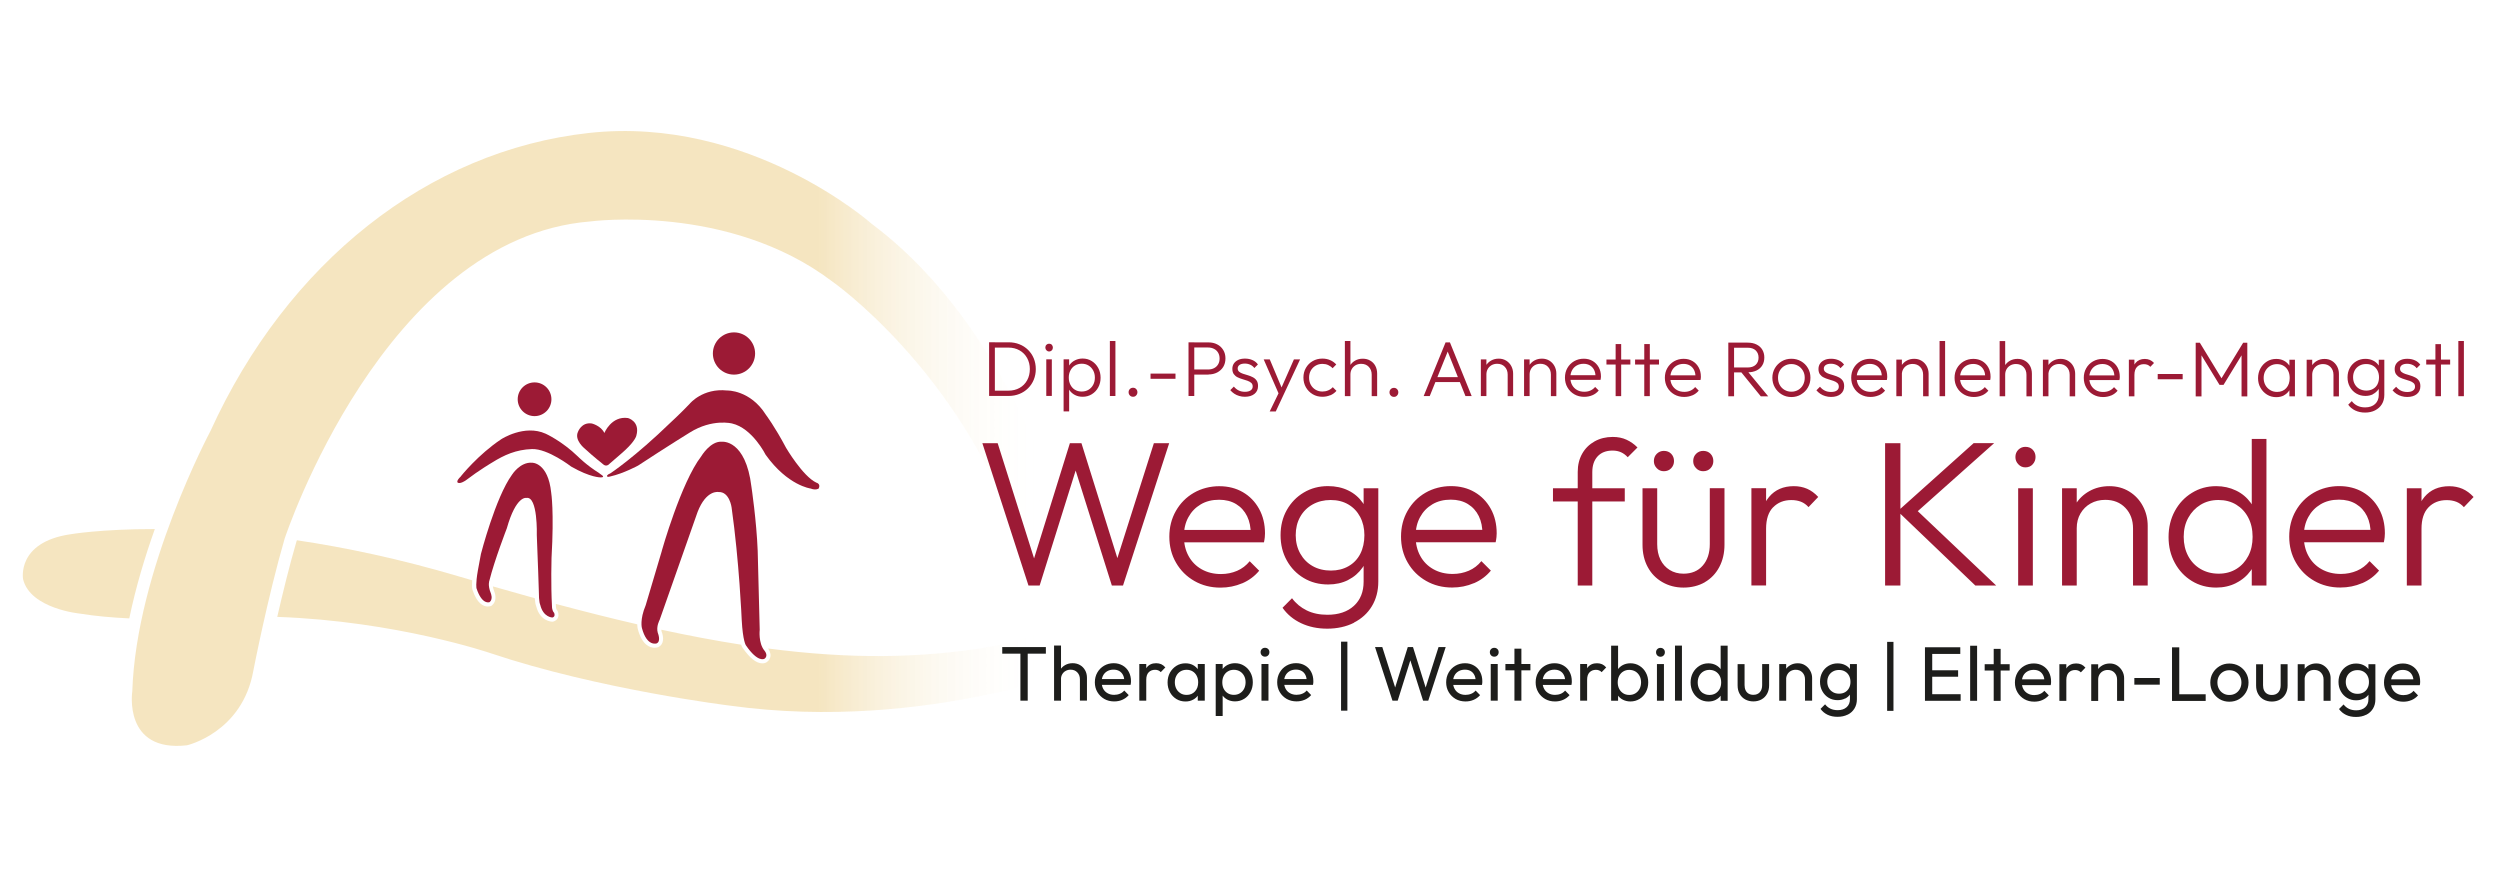 <?xml version="1.0" encoding="UTF-8"?><svg xmlns="http://www.w3.org/2000/svg" xmlns:xlink="http://www.w3.org/1999/xlink" viewBox="0 0 481.89 170.08"><defs><style>.f{fill:url(#d);}.g{fill:url(#c);}.h{fill:none;}.i{fill:#f5e5c0;}.j{fill:#1d1d1b;}.k{fill:#9c1a35;}.l{clip-path:url(#e);}</style><linearGradient id="c" x1="157.87" y1="120.69" x2="201.54" y2="120.69" gradientTransform="matrix(1, 0, 0, 1, 0, 0)" gradientUnits="userSpaceOnUse"><stop offset="0" stop-color="#f5e5c0"/><stop offset="1" stop-color="#fff" stop-opacity="0"/></linearGradient><linearGradient id="d" x1="157.87" y1="84.53" x2="201.54" y2="84.53" gradientTransform="matrix(1, 0, 0, 1, 0, 0)" gradientUnits="userSpaceOnUse"><stop offset="0" stop-color="#f5e5c0"/><stop offset="1" stop-color="#fff" stop-opacity="0"/></linearGradient><clipPath id="e"><rect class="h" x="189.34" y="65.73" width="287.46" height="72.49"/></clipPath></defs><g id="a"/><g id="b"><g><path class="g" d="M220.51,120.03c0-6.48-5.92-3.94-5.92-3.94-12.68,6.48-23.49,8.54-23.49,8.54-13.71,2.34-27.47,2.41-43.06,.37,.18,.24,.55,.82,.47,1.5-.04,.31-.19,.76-.69,1.12-.1,.07-.39,.25-.87,.25-1.16,0-2.45-1.02-3.82-3.02-.06-.09-.16-.26-.27-.58-4.92-.77-10.03-1.73-15.39-2.89,0,.11,.02,.23,.05,.34,.46,1.13,.46,2.48-.59,3l-.03,.02h-.04c-.07,.04-.32,.12-.68,.12-.86,0-2.41-.47-3.24-3.6-.02-.07-.1-.39-.11-.92-5-1.15-10.22-2.47-15.69-3.93,0,.17,.02,.33,.02,.5v.07c0,.06,.03,.44,.2,.62l.08,.09,.05,.11c.05,.11,.31,.7,.05,1.28-.15,.35-.46,.6-.86,.72l-.11,.03h-.11c-.1,0-2.37-.03-3.11-2.99-.13-.31-.22-.83-.27-1.53-2.63-.73-5.33-1.49-8.08-2.28,.04,.27,.12,.6,.28,1.01,.27,.63,.47,1.89-.44,2.64l-.08,.07-.09,.04c-.08,.04-.31,.12-.64,.12-.87,0-2.08-.56-2.97-3.25v-.05c-.04-.11-.13-.6-.04-1.75-.82-.24-1.63-.48-2.46-.72-11.52-3.42-22.04-5.62-31.33-7-.04,.12-.07,.21-.09,.25-1.39,4.78-2.67,10.04-3.7,14.52,23.06,.81,41.13,7,41.13,7,20.85,7.01,46.16,10.11,46.16,10.11,38.29,5.29,70.81-8.3,70.81-8.3,10.13-3.36,8.93-7.69,8.93-7.69Z"/><path class="f" d="M54.92,103.68s19.08-57.76,58.81-60.99c0,0,26.69-3.6,46.7,11.57,0,0,24.16,16.83,35.64,49.04,0,0,.78,5.6,6.69,4.68,0,0,3.07-1.03,2.94-5.17,0,0-9.96-38.93-37.58-59.59,0,0-23.57-21-54.61-17.59-31.03,3.41-58.17,24.99-72.95,57.47,0,0-14.3,26.77-15.06,50.15,0,0-1.82,11.81,10.54,10.41,0,0,10.67-2.43,12.79-14.36,0,0,2.73-14.09,6.08-25.63Z"/><path class="i" d="M29.84,101.98c-10.45-.01-16.32,1.01-16.32,1.01-10.39,1.56-9.07,8.66-9.07,8.66,1.39,5.71,10.97,6.63,10.97,6.63,2.98,.49,6.31,.77,9.5,.92,1.26-6.08,3.05-11.97,4.92-17.21Z"/><circle class="k" cx="103.04" cy="76.96" r="3.25"/><circle class="k" cx="141.48" cy="68.14" r="4.07"/><path class="k" d="M116.49,83.47s1.35-3.35,4.56-2.89c0,0,2.38,.63,1.61,3.39,0,0-.16,.93-2.12,2.76,0,0-1.51,1.37-3.07,2.68,0,0-.59,.74-1.31,0,0,0-1.81-1.42-3.46-2.95,0,0-2.03-1.61-1.3-3.2,0,0,.67-1.94,2.68-1.63,0,0,1.76,.42,2.42,1.84Z"/><path class="k" d="M117.65,91.24s4.64-3.03,11.7-9.88c0,0,2.06-1.9,3.61-3.55,0,0,2.47-3.04,7.2-2.54,0,0,4.44-.14,7.47,4.68,0,0,1.72,2.27,3.89,6.37,0,0,3.22,5.48,5.83,6.71,0,0,.92,.21,.45,1.14,0,0-.55,.39-1.53,0,0,0-4.41-.54-8.68-6.5,0,0-2.56-5.14-6.48-6.04,0,0-3.78-.99-8.16,1.75,0,0-4.18,2.57-9.95,6.36,0,0-2.81,1.53-5.36,2.1,0,0-.63,.21-.63-.08,0,0-.09-.21,.63-.52Z"/><path class="k" d="M88.83,91.81s3.34-4.2,7.79-7.15c0,0,4.46-2.92,8.56-1.06,0,0,3.11,1.39,6.23,4.41,0,0,1.62,1.65,4.05,3.16,0,0,.23,.2,.61,.45,0,0,.56,.41-.29,.4,0,0-1.93,.07-5.69-2.09,0,0-4.48-3.48-7.56-3.37s-5.35,1.15-7.66,2.59c0,0-2.45,1.43-5.11,3.46,0,0-.99,.69-1.48,.45,0,0-.54-.21,.58-1.26Z"/><path class="k" d="M92.7,106.79s2.8-10.89,5.99-15.28c0,0,1.55-2.49,3.87-2.32,0,0,3.1-.08,3.69,5.81,0,0,.58,3.53,.06,12.55,0,0-.15,5.01,.09,9.39,0,0-.02,.73,.41,1.19,0,0,.34,.71-.32,.9,0,0-1.78,0-2.36-2.46,0,0-.27-.38-.27-2.7,0,0-.19-6.1-.39-10.72,0,0,.23-7.57-2.01-7.17,0,0-1.97-.52-3.77,5.86,0,0-2.39,6.18-3.36,10.08,0,0-.36,.85,.27,2.41,0,0,.49,1.14-.22,1.73,0,0-1.44,.66-2.53-2.65,0,0-.21-.78,.26-3.45l.59-3.18Z"/><path class="k" d="M127.57,106.16s3.71-13.16,7.59-18.19c0,0,1.79-3.04,4.03-2.82,0,0,4.56-.5,5.66,8.72,0,0,.97,6.47,1.2,12.29l.39,15.22s-.3,2.58,.92,4.04c0,0,.83,.96,0,1.55,0,0-1.22,.87-3.58-2.58,0,0-.59-.77-.81-4.9,0,0-.47-11.22-1.95-21.68,0,0-.4-3.07-2.52-2.97,0,0-2.36-.5-4.04,3.86l-7.31,20.79s-.71,1.26-.36,2.48c0,0,.68,1.61-.19,2.04,0,0-1.9,.73-2.87-2.97,0,0-.44-1.58,.73-4.37l3.12-10.51Z"/></g><g class="l"><path class="k" d="M468.1,97.8c.9-.93,2.07-1.4,3.51-1.4,.69,0,1.31,.11,1.86,.32,.54,.21,1.03,.56,1.46,1.04l1.87-1.96c-.66-.72-1.38-1.24-2.15-1.58-.77-.33-1.62-.5-2.55-.5-2.02,0-3.61,.69-4.77,2.07-1.16,1.38-1.73,3.27-1.73,5.66l1.16,.48c0-1.84,.45-3.22,1.36-4.15m-1.36-3.67h-2.83v18.75h2.83v-18.75Zm-11.45,18.31c1.3-.56,2.39-1.37,3.27-2.43l-1.83-1.83c-.66,.82-1.48,1.44-2.43,1.85-.96,.41-1.99,.62-3.11,.62-1.41,0-2.65-.31-3.73-.92-1.08-.61-1.92-1.46-2.51-2.55-.6-1.09-.9-2.35-.9-3.79s.29-2.64,.86-3.69c.57-1.05,1.36-1.87,2.37-2.47,1.01-.6,2.19-.9,3.55-.9,1.28,0,2.37,.28,3.29,.84,.92,.56,1.62,1.34,2.11,2.33,.49,1,.72,2.17,.7,3.53l1-.88h-14.68v2.39h16.23c.08-.37,.13-.7,.16-.98,.03-.28,.04-.52,.04-.74,0-1.78-.38-3.36-1.14-4.73-.76-1.37-1.8-2.44-3.11-3.21-1.32-.77-2.84-1.16-4.57-1.16s-3.44,.43-4.91,1.28c-1.46,.85-2.61,2.01-3.45,3.49-.84,1.48-1.26,3.13-1.26,4.97s.43,3.54,1.3,5.02c.86,1.49,2.04,2.66,3.53,3.51,1.49,.85,3.16,1.28,5.02,1.28,1.49,0,2.89-.28,4.19-.84m-18.43-27.8h-2.83v14.08l.6,4.51-.6,4.63v5.03h2.83v-28.24Zm-12.7,25.07c-1.02-.6-1.82-1.44-2.39-2.51-.57-1.08-.86-2.31-.86-3.69s.29-2.61,.88-3.67c.58-1.06,1.38-1.9,2.37-2.51,1-.61,2.15-.92,3.45-.92s2.45,.3,3.43,.9c.98,.6,1.76,1.43,2.31,2.49,.56,1.06,.84,2.3,.84,3.71s-.27,2.61-.82,3.67c-.55,1.06-1.31,1.9-2.29,2.51-.98,.61-2.13,.92-3.43,.92s-2.47-.3-3.49-.9m6.86,2.69c1.16-.58,2.1-1.39,2.83-2.41,.73-1.02,1.18-2.21,1.34-3.57v-5.86c-.16-1.38-.61-2.59-1.36-3.61-.74-1.02-1.69-1.82-2.85-2.37-1.16-.56-2.43-.84-3.81-.84-1.73,0-3.29,.43-4.69,1.3-1.4,.86-2.49,2.03-3.29,3.51-.8,1.47-1.2,3.14-1.2,5s.4,3.49,1.2,4.97c.8,1.48,1.89,2.64,3.27,3.49,1.38,.85,2.95,1.28,4.71,1.28,1.41,0,2.69-.29,3.85-.88m-30.73-18.27h-2.83v18.75h2.83v-18.75Zm13.68,18.75v-11.49c0-1.38-.31-2.66-.94-3.83-.62-1.17-1.5-2.1-2.61-2.79-1.12-.69-2.39-1.04-3.83-1.04s-2.73,.32-3.87,.96c-1.14,.64-2.05,1.51-2.71,2.63-.66,1.12-1,2.38-1,3.79l1.28,.72c0-1.06,.24-2.01,.72-2.83,.48-.82,1.13-1.47,1.95-1.93s1.77-.7,2.83-.7c1.6,0,2.88,.51,3.87,1.54,.98,1.02,1.48,2.35,1.48,3.97v11.01h2.83Zm-22.16-23.37c.36-.4,.54-.86,.54-1.4,0-.56-.18-1.02-.54-1.4-.36-.37-.83-.56-1.42-.56-.53,0-.98,.19-1.36,.56-.37,.37-.56,.84-.56,1.4s.18,1,.56,1.4c.37,.4,.82,.6,1.36,.6,.58,0,1.06-.2,1.42-.6m.02,4.63h-2.83v18.75h2.83v-18.75Zm-25.53-8.69h-2.95v27.44h2.95v-27.44Zm18.47,27.44l-16.03-15.2v1.67l15.63-13.92h-3.95l-14.64,13.12,14.96,14.32h4.03Zm-43-15.08c.9-.93,2.07-1.4,3.51-1.4,.69,0,1.31,.11,1.85,.32,.54,.21,1.03,.56,1.46,1.04l1.87-1.96c-.66-.72-1.38-1.24-2.15-1.58-.77-.33-1.62-.5-2.55-.5-2.02,0-3.61,.69-4.77,2.07-1.16,1.38-1.74,3.27-1.74,5.66l1.16,.48c0-1.84,.45-3.22,1.36-4.15m-1.36-3.67h-2.83v18.75h2.83v-18.75Zm-10.71-3.85c.36-.38,.54-.84,.54-1.38,0-.56-.18-1.02-.54-1.4-.36-.37-.83-.56-1.42-.56-.53,0-.98,.19-1.36,.56-.37,.37-.56,.84-.56,1.4s.18,.99,.56,1.38c.37,.39,.82,.58,1.36,.58,.58,0,1.06-.19,1.42-.58m-7.58,0c.36-.38,.54-.84,.54-1.38,0-.56-.18-1.02-.54-1.4-.36-.37-.83-.56-1.42-.56-.53,0-.98,.19-1.36,.56-.37,.37-.56,.84-.56,1.4s.19,.99,.56,1.38c.37,.39,.82,.58,1.36,.58,.58,0,1.06-.19,1.42-.58m6.5,21.96c1.18-.69,2.11-1.66,2.77-2.91,.66-1.25,1-2.68,1-4.31v-10.89h-2.83v10.77c0,1.73-.45,3.11-1.36,4.15-.9,1.04-2.14,1.56-3.71,1.56-1.01,0-1.9-.24-2.67-.72-.77-.48-1.36-1.14-1.78-1.99-.41-.85-.62-1.85-.62-2.99v-10.77h-2.83v10.89c0,1.62,.33,3.05,1,4.29,.66,1.24,1.6,2.21,2.81,2.91,1.21,.7,2.57,1.06,4.09,1.06s2.94-.35,4.13-1.04m-15.45-18.11h-13.84v2.55h13.84v-2.55Zm-6.26,18.75v-21.86c0-1.28,.34-2.29,1.02-3.03,.68-.74,1.64-1.12,2.89-1.12,.61,0,1.15,.11,1.62,.32,.47,.21,.9,.53,1.3,.96l1.88-1.88c-.64-.64-1.34-1.14-2.11-1.49-.77-.36-1.66-.54-2.67-.54-1.3,0-2.47,.29-3.49,.86-1.02,.57-1.82,1.36-2.39,2.37-.57,1.01-.86,2.18-.86,3.51v21.9h2.83Zm-22.82-.44c1.3-.56,2.39-1.37,3.27-2.43l-1.83-1.83c-.67,.82-1.47,1.44-2.43,1.85-.96,.41-1.99,.62-3.11,.62-1.41,0-2.65-.31-3.73-.92-1.08-.61-1.92-1.46-2.51-2.55-.6-1.09-.9-2.35-.9-3.79s.29-2.64,.86-3.69c.57-1.05,1.36-1.87,2.37-2.47,1.01-.6,2.19-.9,3.55-.9,1.28,0,2.37,.28,3.29,.84,.92,.56,1.62,1.34,2.11,2.33,.49,1,.72,2.17,.7,3.53l1-.88h-14.68v2.39h16.23c.08-.37,.13-.7,.16-.98,.03-.28,.04-.52,.04-.74,0-1.78-.38-3.36-1.14-4.73-.76-1.37-1.79-2.44-3.11-3.21-1.32-.77-2.84-1.16-4.57-1.16s-3.44,.43-4.91,1.28c-1.46,.85-2.61,2.01-3.45,3.49-.84,1.48-1.26,3.13-1.26,4.97s.43,3.54,1.3,5.02c.86,1.49,2.04,2.66,3.53,3.51,1.49,.85,3.16,1.28,5.02,1.28,1.49,0,2.89-.28,4.19-.84m-31.07-3.29c-1.01-.57-1.81-1.38-2.39-2.41-.58-1.04-.88-2.22-.88-3.55s.29-2.51,.86-3.53c.57-1.02,1.37-1.82,2.39-2.39,1.02-.57,2.19-.86,3.49-.86s2.44,.29,3.41,.86c.97,.57,1.73,1.37,2.27,2.39,.54,1.02,.82,2.2,.82,3.53s-.27,2.59-.8,3.61c-.53,1.02-1.29,1.82-2.27,2.37-.98,.56-2.11,.84-3.39,.84s-2.5-.28-3.51-.86m6.84,2.67c1.13-.57,2.05-1.37,2.77-2.39,.72-1.02,1.16-2.21,1.32-3.57v-5.31c-.13-1.38-.56-2.59-1.28-3.61-.72-1.02-1.65-1.82-2.79-2.37-1.14-.56-2.45-.84-3.91-.84-1.73,0-3.28,.41-4.67,1.24-1.38,.82-2.47,1.95-3.27,3.37-.8,1.42-1.2,3.04-1.2,4.85s.4,3.43,1.2,4.87c.8,1.44,1.89,2.57,3.27,3.39,1.38,.83,2.95,1.24,4.71,1.24,1.44,0,2.72-.29,3.85-.86m1.1,8.22c1.49-.76,2.65-1.81,3.47-3.17,.82-1.36,1.24-2.94,1.24-4.75v-17.99h-2.83v4.83l.56,4.23-.56,4.27v4.67c0,1.97-.62,3.52-1.87,4.67-1.25,1.14-2.95,1.72-5.11,1.72-1.52,0-2.85-.28-3.99-.84-1.14-.56-2.09-1.34-2.83-2.35l-1.83,1.84c.9,1.28,2.09,2.27,3.57,2.97,1.48,.7,3.16,1.06,5.05,1.06s3.66-.38,5.15-1.14m-21.54-7.6c1.3-.56,2.39-1.37,3.27-2.43l-1.83-1.83c-.67,.82-1.48,1.44-2.43,1.85-.96,.41-1.99,.62-3.11,.62-1.41,0-2.65-.31-3.73-.92-1.08-.61-1.91-1.46-2.51-2.55-.6-1.09-.9-2.35-.9-3.79s.28-2.64,.86-3.69c.57-1.05,1.36-1.87,2.37-2.47,1.01-.6,2.19-.9,3.55-.9,1.28,0,2.37,.28,3.29,.84,.92,.56,1.62,1.34,2.11,2.33,.49,1,.72,2.17,.7,3.53l1-.88h-14.68v2.39h16.23c.08-.37,.13-.7,.16-.98,.03-.28,.04-.52,.04-.74,0-1.78-.38-3.36-1.14-4.73-.76-1.37-1.79-2.44-3.11-3.21-1.32-.77-2.84-1.16-4.57-1.16s-3.44,.43-4.91,1.28c-1.46,.85-2.61,2.01-3.45,3.49-.84,1.48-1.26,3.13-1.26,4.97s.43,3.54,1.3,5.02c.86,1.49,2.04,2.66,3.53,3.51,1.49,.85,3.16,1.28,5.03,1.28,1.49,0,2.88-.28,4.19-.84m-39.05,.44l7.38-23.57h-.88l7.42,23.57h2.15l8.9-27.44h-2.95l-7.5,23.61h.92l-7.38-23.61h-2.23l-7.34,23.61h.88l-7.46-23.61h-2.95l8.89,27.44h2.15Z"/><path class="j" d="M464.84,134.95c.49-.21,.9-.51,1.25-.91l-.86-.88c-.24,.28-.52,.49-.86,.62-.33,.14-.7,.21-1.09,.21-.48,0-.9-.1-1.27-.31-.37-.2-.65-.49-.85-.86-.2-.37-.3-.81-.3-1.3s.09-.91,.28-1.26c.19-.36,.46-.63,.8-.83,.35-.2,.75-.3,1.2-.3s.81,.09,1.12,.27c.31,.18,.55,.44,.71,.77,.17,.33,.25,.74,.25,1.21l.49-.43h-5.25v1.12h5.97c.03-.14,.05-.27,.06-.38,0-.11,.01-.22,.01-.32,0-.67-.14-1.27-.42-1.8-.28-.53-.68-.94-1.18-1.23s-1.08-.45-1.73-.45c-.68,0-1.3,.16-1.85,.48-.55,.32-.99,.76-1.31,1.32-.32,.56-.48,1.18-.48,1.88s.16,1.33,.49,1.89c.33,.56,.77,.99,1.33,1.32,.56,.32,1.2,.48,1.91,.48,.56,0,1.08-.1,1.56-.31m-11.57-1.51c-.34-.19-.61-.46-.8-.81-.19-.35-.29-.74-.29-1.19s.1-.84,.29-1.18c.19-.34,.46-.61,.8-.8,.34-.19,.73-.29,1.18-.29s.82,.1,1.15,.29c.33,.19,.59,.46,.77,.8,.18,.34,.28,.74,.28,1.2s-.09,.86-.28,1.2c-.18,.34-.44,.61-.77,.8-.33,.19-.71,.28-1.16,.28s-.83-.1-1.17-.29m2.37,1.23c.43-.22,.77-.52,1.02-.92,.25-.39,.39-.85,.42-1.36v-1.88c-.03-.52-.17-.98-.42-1.38-.25-.39-.59-.7-1.02-.91-.43-.22-.92-.33-1.48-.33-.64,0-1.21,.16-1.73,.47-.52,.31-.92,.73-1.21,1.26-.29,.53-.44,1.13-.44,1.81s.15,1.28,.45,1.82c.3,.54,.7,.96,1.21,1.27,.51,.31,1.09,.46,1.73,.46,.55,0,1.03-.11,1.46-.33m.48,3.13c.56-.28,1-.68,1.31-1.19,.31-.51,.47-1.1,.47-1.78v-6.79h-1.34v1.86l.24,1.58-.24,1.59v1.75c0,.64-.21,1.16-.64,1.54-.43,.38-1,.57-1.71,.57-.54,0-1.02-.1-1.41-.29-.4-.19-.74-.47-1.03-.84l-.88,.88c.35,.49,.8,.86,1.35,1.13s1.2,.4,1.93,.4,1.38-.14,1.94-.42m-11.84-9.75h-1.34v7.07h1.34v-7.07Zm5,7.07v-4.39c0-.49-.12-.95-.36-1.38-.24-.43-.56-.78-.98-1.05-.41-.27-.88-.4-1.42-.4s-1.02,.12-1.44,.36c-.43,.24-.76,.57-1,.99-.24,.42-.36,.89-.36,1.43l.55,.31c0-.36,.08-.68,.24-.95,.16-.28,.38-.5,.66-.65,.28-.16,.59-.24,.95-.24,.54,0,.97,.17,1.3,.52,.33,.35,.5,.79,.5,1.32v4.12h1.35Zm-9.75-.26c.46-.25,.81-.61,1.07-1.08,.26-.47,.39-1.01,.39-1.62v-4.11h-1.34v4.05c0,.59-.15,1.04-.45,1.38-.3,.33-.71,.5-1.24,.5-.35,0-.65-.07-.91-.22-.26-.15-.45-.36-.59-.65s-.2-.62-.2-1v-4.05h-1.34v4.11c0,.62,.13,1.16,.39,1.62,.26,.47,.62,.83,1.08,1.08,.46,.25,.99,.38,1.57,.38s1.11-.13,1.56-.38m-10.94-1.2c-.35-.21-.62-.49-.82-.86-.2-.36-.3-.78-.3-1.24s.1-.86,.3-1.22c.2-.36,.47-.64,.82-.84,.35-.2,.74-.3,1.18-.3s.86,.1,1.2,.3c.34,.2,.62,.48,.82,.84,.2,.36,.31,.76,.31,1.22s-.1,.88-.3,1.24c-.2,.36-.47,.65-.82,.86-.35,.21-.75,.31-1.21,.31s-.83-.1-1.18-.31m3.06,1.12c.56-.33,1-.77,1.33-1.33,.33-.56,.49-1.19,.49-1.88s-.16-1.3-.49-1.86c-.33-.56-.77-.99-1.33-1.32-.56-.32-1.19-.48-1.88-.48s-1.3,.16-1.86,.49c-.55,.33-1,.77-1.32,1.32-.33,.55-.49,1.17-.49,1.85s.16,1.32,.49,1.88c.33,.56,.77,1,1.32,1.33,.56,.33,1.18,.49,1.86,.49s1.32-.16,1.88-.49m-6.44-.94h-5.54v1.28h5.54v-1.28Zm-5.09-9.05h-1.4v10.33h1.4v-10.33Zm-3.76,5.91h-4.9v1.28h4.9v-1.28Zm-11.87-2.65h-1.34v7.07h1.34v-7.07Zm5,7.07v-4.39c0-.49-.12-.95-.36-1.38-.24-.43-.56-.78-.97-1.05-.41-.27-.89-.4-1.42-.4s-1.02,.12-1.44,.36c-.43,.24-.76,.57-1,.99-.24,.42-.36,.89-.36,1.43l.55,.31c0-.36,.08-.68,.24-.95,.16-.28,.38-.5,.65-.65,.28-.16,.6-.24,.95-.24,.54,0,.97,.17,1.3,.52,.33,.35,.5,.79,.5,1.32v4.12h1.35Zm-10.67-5.48c.32-.32,.72-.48,1.22-.48,.24,0,.45,.03,.62,.11,.18,.07,.34,.18,.49,.34l.88-.91c-.25-.29-.52-.49-.8-.62-.29-.12-.61-.19-.97-.19-.78,0-1.38,.27-1.8,.8-.42,.54-.62,1.26-.62,2.16l.51,.24c0-.66,.16-1.14,.48-1.46m-.48-1.59h-1.34v7.07h1.34v-7.07Zm-4.63,6.91c.49-.21,.9-.51,1.25-.91l-.86-.88c-.24,.28-.52,.49-.85,.62-.33,.14-.7,.21-1.09,.21-.48,0-.9-.1-1.26-.31-.37-.2-.65-.49-.85-.86-.2-.37-.3-.81-.3-1.3s.1-.91,.28-1.26c.19-.36,.46-.63,.8-.83,.35-.2,.75-.3,1.21-.3s.81,.09,1.12,.27c.31,.18,.54,.44,.71,.77,.17,.33,.25,.74,.25,1.21l.49-.43h-5.25v1.12h5.97c.03-.14,.05-.27,.06-.38,.01-.11,.01-.22,.01-.32,0-.67-.14-1.27-.42-1.8-.28-.53-.68-.94-1.18-1.23s-1.08-.45-1.73-.45c-.68,0-1.3,.16-1.85,.48-.55,.32-.99,.76-1.31,1.32-.32,.56-.48,1.18-.48,1.88s.16,1.33,.49,1.89c.33,.56,.77,.99,1.33,1.32,.56,.32,1.2,.48,1.91,.48,.56,0,1.08-.1,1.56-.31m-6.3-6.91h-4.82v1.22h4.82v-1.22Zm-1.74-2.96h-1.34v10.03h1.34v-10.03Zm-4.54-.6h-1.34v10.62h1.34v-10.62Zm-3.24,.3h-5.85v1.28h5.85v-1.28Zm-.42,4.43h-5.43v1.24h5.43v-1.24Zm.49,4.61h-5.92v1.28h5.92v-1.28Zm-5.48-9.05h-1.4v10.33h1.4v-10.33Zm-7.47-1.04h-1.22v13.3h1.22v-13.3Zm-11.67,9.69c-.34-.19-.61-.46-.8-.81-.19-.35-.29-.74-.29-1.19s.1-.84,.29-1.18c.19-.34,.46-.61,.8-.8,.34-.19,.73-.29,1.18-.29s.82,.1,1.15,.29c.33,.19,.59,.46,.77,.8,.18,.34,.28,.74,.28,1.2s-.09,.86-.28,1.2c-.18,.34-.44,.61-.77,.8-.33,.19-.71,.28-1.16,.28s-.82-.1-1.17-.29m2.37,1.23c.43-.22,.77-.52,1.02-.92,.25-.39,.39-.85,.42-1.36v-1.88c-.03-.52-.17-.98-.42-1.38-.25-.39-.59-.7-1.02-.91-.43-.22-.93-.33-1.48-.33-.64,0-1.21,.16-1.73,.47-.52,.31-.92,.73-1.21,1.26-.29,.53-.44,1.13-.44,1.81s.15,1.28,.45,1.82c.3,.54,.7,.96,1.21,1.27,.51,.31,1.09,.46,1.73,.46,.54,0,1.03-.11,1.46-.33m.48,3.13c.56-.28,1-.68,1.31-1.19,.31-.51,.47-1.1,.47-1.78v-6.79h-1.34v1.86l.24,1.58-.24,1.59v1.75c0,.64-.21,1.16-.64,1.54-.43,.38-1,.57-1.71,.57-.54,0-1.02-.1-1.41-.29-.4-.19-.74-.47-1.03-.84l-.88,.88c.35,.49,.8,.86,1.35,1.13,.56,.27,1.2,.4,1.93,.4s1.38-.14,1.94-.42m-11.84-9.75h-1.34v7.07h1.34v-7.07Zm5,7.07v-4.39c0-.49-.12-.95-.36-1.38-.24-.43-.56-.78-.98-1.05-.41-.27-.88-.4-1.42-.4s-1.02,.12-1.44,.36c-.43,.24-.76,.57-1,.99-.24,.42-.36,.89-.36,1.43l.55,.31c0-.36,.08-.68,.24-.95,.16-.28,.38-.5,.65-.65,.28-.16,.6-.24,.95-.24,.54,0,.97,.17,1.3,.52,.33,.35,.5,.79,.5,1.32v4.12h1.35Zm-9.75-.26c.46-.25,.81-.61,1.07-1.08,.26-.47,.39-1.01,.39-1.62v-4.11h-1.34v4.05c0,.59-.15,1.04-.45,1.38-.3,.33-.71,.5-1.24,.5-.35,0-.65-.07-.91-.22-.26-.15-.45-.36-.59-.65s-.2-.62-.2-1v-4.05h-1.34v4.11c0,.62,.13,1.16,.39,1.62,.26,.47,.62,.83,1.08,1.08,.46,.25,.99,.38,1.57,.38s1.11-.13,1.56-.38m-6.52-10.36h-1.35v5.28l.25,1.71-.25,1.73v1.9h1.35v-10.62Zm-4.68,9.2c-.34-.2-.61-.49-.8-.86-.19-.37-.29-.79-.29-1.26s.1-.89,.29-1.26c.19-.36,.46-.65,.8-.85,.34-.2,.73-.31,1.18-.31s.84,.11,1.18,.31c.34,.21,.6,.49,.79,.85,.19,.36,.28,.78,.28,1.26s-.09,.88-.28,1.24c-.19,.36-.45,.65-.79,.86-.34,.21-.73,.31-1.18,.31s-.83-.1-1.17-.31m2.4,1.24c.43-.22,.77-.53,1.03-.93,.26-.4,.4-.85,.43-1.35v-2.13c-.03-.51-.18-.97-.44-1.36s-.61-.7-1.03-.92c-.43-.22-.91-.33-1.44-.33-.64,0-1.22,.16-1.74,.49-.51,.33-.93,.77-1.23,1.32-.3,.56-.45,1.18-.45,1.87s.15,1.32,.45,1.88c.3,.56,.71,.99,1.23,1.32,.52,.32,1.1,.48,1.74,.48,.55,0,1.03-.11,1.46-.34m-6.55-10.44h-1.34v10.62h1.34v-10.62Zm-3.53,1.9c.16-.16,.24-.37,.24-.62s-.08-.44-.24-.6c-.16-.16-.36-.24-.61-.24s-.45,.08-.61,.24c-.16,.16-.24,.36-.24,.6s.08,.45,.24,.62c.16,.16,.36,.25,.61,.25s.45-.08,.61-.25m.06,1.66h-1.35v7.07h1.35v-7.07Zm-7.84,5.64c-.34-.21-.6-.49-.79-.86-.18-.36-.28-.78-.28-1.24s.09-.89,.28-1.26c.19-.36,.45-.65,.79-.85,.34-.21,.72-.31,1.16-.31s.84,.11,1.18,.31c.34,.21,.6,.49,.8,.85,.19,.36,.29,.78,.29,1.24s-.1,.89-.29,1.26c-.19,.36-.46,.65-.8,.86-.34,.21-.73,.31-1.18,.31s-.83-.1-1.17-.31m-.99,1.43v-1.9l-.25-1.73,.25-1.71v-5.28h-1.34v10.62h1.34Zm4.13-.34c.52-.32,.93-.76,1.23-1.32,.3-.56,.45-1.18,.45-1.88s-.15-1.32-.45-1.87c-.3-.56-.71-1-1.23-1.32-.52-.33-1.1-.49-1.75-.49-.53,0-1,.11-1.44,.33-.43,.22-.78,.53-1.04,.92-.26,.39-.41,.85-.44,1.36v2.13c.03,.51,.17,.96,.43,1.35,.26,.4,.6,.71,1.03,.93,.43,.22,.92,.34,1.45,.34,.65,0,1.23-.16,1.75-.48m-9.62-5.14c.32-.32,.72-.48,1.22-.48,.24,0,.45,.03,.62,.11,.18,.07,.34,.18,.49,.34l.88-.91c-.25-.29-.52-.49-.8-.62-.29-.12-.61-.19-.97-.19-.78,0-1.38,.27-1.8,.8-.42,.54-.62,1.26-.62,2.16l.51,.24c0-.66,.16-1.14,.48-1.46m-.48-1.59h-1.34v7.07h1.34v-7.07Zm-4.63,6.91c.49-.21,.9-.51,1.25-.91l-.86-.88c-.24,.28-.52,.49-.85,.62-.33,.14-.7,.21-1.09,.21-.48,0-.9-.1-1.26-.31-.37-.2-.65-.49-.85-.86-.2-.37-.3-.81-.3-1.3s.09-.91,.28-1.26c.19-.36,.46-.63,.8-.83,.35-.2,.75-.3,1.2-.3s.81,.09,1.12,.27,.55,.44,.71,.77c.17,.33,.25,.74,.25,1.21l.49-.43h-5.25v1.12h5.97c.03-.14,.05-.27,.06-.38,.01-.11,.01-.22,.01-.32,0-.67-.14-1.27-.42-1.8-.28-.53-.68-.94-1.18-1.23-.51-.3-1.08-.45-1.73-.45-.68,0-1.3,.16-1.85,.48-.55,.32-.99,.76-1.31,1.32-.32,.56-.48,1.18-.48,1.88s.16,1.33,.49,1.89c.33,.56,.77,.99,1.33,1.32,.56,.32,1.2,.48,1.91,.48,.56,0,1.08-.1,1.56-.31m-6.3-6.91h-4.82v1.22h4.82v-1.22Zm-1.74-2.96h-1.34v10.03h1.34v-10.03Zm-4.62,1.3c.16-.16,.24-.37,.24-.62s-.08-.44-.24-.6c-.16-.16-.36-.24-.61-.24s-.45,.08-.61,.24c-.16,.16-.24,.36-.24,.6s.08,.45,.24,.62c.16,.16,.36,.25,.61,.25s.45-.08,.61-.25m.06,1.66h-1.35v7.07h1.35v-7.07Zm-4.65,6.91c.49-.21,.9-.51,1.25-.91l-.86-.88c-.24,.28-.52,.49-.86,.62-.33,.14-.7,.21-1.09,.21-.48,0-.9-.1-1.26-.31-.37-.2-.65-.49-.85-.86-.2-.37-.3-.81-.3-1.3s.09-.91,.28-1.26c.19-.36,.46-.63,.8-.83,.35-.2,.75-.3,1.21-.3s.81,.09,1.12,.27c.31,.18,.54,.44,.71,.77,.17,.33,.25,.74,.25,1.21l.49-.43h-5.25v1.12h5.97c.03-.14,.05-.27,.06-.38,0-.11,.01-.22,.01-.32,0-.67-.14-1.27-.42-1.8-.28-.53-.68-.94-1.18-1.23-.51-.3-1.08-.45-1.73-.45-.68,0-1.3,.16-1.85,.48-.55,.32-.99,.76-1.31,1.32-.32,.56-.48,1.18-.48,1.88s.16,1.33,.49,1.89c.33,.56,.77,.99,1.33,1.32,.56,.32,1.2,.48,1.91,.48,.56,0,1.08-.1,1.56-.31m-14.63,.16l2.63-8.39h-.39l2.65,8.39h1l3.36-10.33h-1.38l-2.68,8.42h.39l-2.63-8.42h-1.01l-2.63,8.42h.4l-2.68-8.42h-1.4l3.36,10.33h1.01Zm-9.7-11.37h-1.22v13.3h1.22v-13.3Zm-8.23,11.2c.49-.21,.9-.51,1.25-.91l-.86-.88c-.24,.28-.52,.49-.86,.62-.33,.14-.7,.21-1.09,.21-.48,0-.9-.1-1.27-.31-.37-.2-.65-.49-.85-.86-.2-.37-.3-.81-.3-1.3s.09-.91,.28-1.26c.19-.36,.46-.63,.8-.83,.35-.2,.75-.3,1.21-.3s.81,.09,1.12,.27c.31,.18,.55,.44,.71,.77,.17,.33,.25,.74,.25,1.21l.49-.43h-5.25v1.12h5.97c.03-.14,.05-.27,.06-.38,0-.11,.01-.22,.01-.32,0-.67-.14-1.27-.42-1.8-.28-.53-.68-.94-1.18-1.23-.51-.3-1.08-.45-1.73-.45-.68,0-1.3,.16-1.85,.48-.55,.32-.99,.76-1.31,1.32-.32,.56-.48,1.18-.48,1.88s.16,1.33,.49,1.89c.33,.56,.77,.99,1.33,1.32,.56,.32,1.2,.48,1.91,.48,.56,0,1.08-.1,1.56-.31m-7.03-8.56c.16-.16,.24-.37,.24-.62s-.08-.44-.24-.6c-.16-.16-.36-.24-.61-.24s-.45,.08-.61,.24c-.16,.16-.24,.36-.24,.6s.08,.45,.24,.62c.16,.16,.36,.25,.61,.25s.45-.08,.61-.25m.06,1.66h-1.35v7.07h1.35v-7.07Zm-7.84,5.64c-.34-.21-.6-.49-.79-.86-.18-.36-.27-.78-.27-1.24s.09-.89,.28-1.26c.19-.36,.45-.65,.79-.85,.34-.21,.72-.31,1.16-.31s.84,.11,1.17,.31c.34,.21,.6,.49,.8,.85,.19,.36,.29,.78,.29,1.24s-.1,.89-.29,1.26c-.19,.36-.46,.65-.8,.86-.34,.21-.73,.31-1.17,.31s-.83-.1-1.17-.31m-.99,4.39v-4.73l-.25-1.73,.25-1.71v-1.86h-1.34v10.03h1.34Zm4.13-3.3c.52-.32,.93-.76,1.23-1.32,.3-.56,.45-1.18,.45-1.88s-.15-1.32-.45-1.87c-.3-.56-.71-1-1.23-1.32-.52-.33-1.1-.49-1.75-.49-.53,0-1,.11-1.44,.33-.43,.22-.78,.53-1.04,.92-.26,.39-.41,.85-.44,1.36v2.13c.03,.51,.17,.96,.43,1.35,.26,.4,.6,.71,1.03,.93,.43,.22,.92,.34,1.45,.34,.65,0,1.23-.16,1.75-.48m-7.57,.34v-7.07h-1.35v1.73l.25,1.71-.25,1.73v1.9h1.35Zm-4.67-1.43c-.35-.21-.62-.49-.81-.86-.19-.36-.29-.78-.29-1.26s.1-.88,.29-1.24c.19-.36,.46-.65,.8-.85,.34-.21,.74-.31,1.18-.31s.84,.1,1.17,.31c.33,.2,.59,.49,.78,.86,.19,.37,.28,.79,.28,1.26,0,.7-.2,1.28-.61,1.73-.41,.45-.94,.68-1.61,.68-.45,0-.84-.1-1.19-.31m2.41,1.24c.43-.22,.77-.53,1.02-.93,.25-.4,.39-.85,.42-1.35v-2.13c-.03-.51-.17-.97-.43-1.36-.26-.39-.6-.7-1.02-.92-.42-.22-.9-.33-1.44-.33-.65,0-1.24,.16-1.76,.49-.52,.33-.93,.77-1.24,1.32-.3,.56-.45,1.18-.45,1.87s.15,1.32,.45,1.88c.3,.56,.71,.99,1.24,1.32,.52,.32,1.11,.48,1.76,.48,.54,0,1.02-.11,1.44-.34m-8.53-5.29c.32-.32,.72-.48,1.22-.48,.24,0,.45,.03,.62,.11,.18,.07,.34,.18,.49,.34l.88-.91c-.25-.29-.52-.49-.8-.62-.29-.12-.61-.19-.97-.19-.78,0-1.38,.27-1.8,.8-.42,.54-.62,1.26-.62,2.16l.51,.24c0-.66,.16-1.14,.48-1.46m-.48-1.59h-1.34v7.07h1.34v-7.07Zm-4.63,6.91c.49-.21,.9-.51,1.25-.91l-.86-.88c-.24,.28-.52,.49-.86,.62-.33,.14-.7,.21-1.09,.21-.48,0-.9-.1-1.26-.31-.37-.2-.65-.49-.85-.86-.2-.37-.3-.81-.3-1.3s.09-.91,.28-1.26c.19-.36,.46-.63,.8-.83,.35-.2,.75-.3,1.2-.3s.81,.09,1.12,.27c.31,.18,.55,.44,.72,.77,.17,.33,.25,.74,.25,1.21l.49-.43h-5.25v1.12h5.97c.03-.14,.05-.27,.06-.38,.01-.11,.02-.22,.02-.32,0-.67-.14-1.27-.42-1.8-.28-.53-.68-.94-1.18-1.23s-1.08-.45-1.73-.45c-.68,0-1.3,.16-1.85,.48-.55,.32-.99,.76-1.31,1.32-.32,.56-.48,1.18-.48,1.88s.16,1.33,.49,1.89c.33,.56,.77,.99,1.33,1.32,.56,.32,1.2,.48,1.91,.48,.56,0,1.08-.1,1.56-.31m-11.81-10.46h-1.34v10.62h1.34v-10.62Zm5,10.62v-4.39c0-.56-.12-1.05-.36-1.47-.24-.43-.56-.76-.98-1-.41-.24-.89-.36-1.42-.36s-1.02,.12-1.44,.36c-.43,.24-.76,.57-1,.99-.24,.42-.36,.89-.36,1.43l.55,.31c0-.36,.08-.68,.24-.95,.16-.28,.38-.5,.66-.65,.28-.16,.59-.24,.95-.24,.54,0,.97,.17,1.3,.52,.33,.35,.5,.79,.5,1.32v4.12h1.35Zm-7.92-10.33h-8.41v1.28h8.41v-1.28Zm-3.5,.3h-1.41v10.03h1.41v-10.03Z"/><path class="k" d="M474.93,65.73h-1.07v10.64h1.07v-10.64Zm-2.65,3.58h-4.61v.96h4.61v-.96Zm-1.77-2.98h-1.07v10.04h1.07v-10.04Zm-4.65,9.63c.46-.38,.68-.88,.68-1.51,0-.45-.09-.81-.28-1.07-.18-.27-.43-.48-.73-.63-.3-.16-.62-.28-.95-.38-.33-.1-.64-.19-.94-.29-.29-.1-.54-.22-.73-.38-.19-.16-.29-.37-.29-.64s.12-.51,.35-.68c.24-.17,.58-.26,1.03-.26,.39,0,.74,.08,1.06,.23,.32,.15,.57,.36,.77,.63l.69-.69c-.26-.37-.61-.65-1.04-.84-.43-.19-.91-.29-1.44-.29s-.95,.08-1.31,.25c-.36,.17-.64,.4-.84,.69-.2,.29-.3,.64-.3,1.04,0,.43,.1,.77,.29,1.03,.19,.25,.43,.46,.73,.6,.3,.15,.61,.26,.94,.36,.33,.1,.65,.2,.95,.3,.3,.11,.54,.24,.73,.41,.19,.17,.28,.4,.28,.7,0,.32-.13,.57-.4,.75-.26,.18-.63,.27-1.09,.27s-.84-.08-1.2-.25c-.36-.17-.67-.42-.95-.76l-.69,.69c.22,.26,.47,.49,.76,.68,.29,.19,.6,.34,.96,.44,.35,.11,.72,.16,1.1,.16,.78,0,1.4-.19,1.86-.56m-11.06-.99c-.38-.22-.68-.52-.9-.91-.22-.39-.33-.84-.33-1.34s.11-.94,.32-1.33c.21-.39,.52-.69,.9-.9,.39-.22,.82-.32,1.32-.32s.92,.11,1.29,.32c.37,.22,.65,.52,.86,.9,.2,.39,.31,.83,.31,1.33s-.1,.97-.3,1.36c-.2,.39-.49,.68-.86,.89-.37,.21-.8,.32-1.28,.32s-.94-.11-1.32-.32m2.58,1.01c.43-.22,.77-.52,1.05-.9,.27-.39,.44-.83,.5-1.34v-2c-.05-.52-.21-.97-.48-1.36-.27-.39-.62-.68-1.05-.89s-.92-.32-1.47-.32c-.65,0-1.24,.16-1.76,.47-.52,.31-.93,.73-1.23,1.27-.3,.54-.45,1.14-.45,1.83s.15,1.29,.45,1.83c.3,.54,.71,.97,1.23,1.28,.52,.31,1.11,.47,1.77,.47,.54,0,1.02-.11,1.45-.32m.41,3.1c.56-.29,1-.68,1.31-1.19,.31-.51,.47-1.11,.47-1.79v-6.78h-1.07v1.82l.21,1.59-.21,1.61v1.76c0,.74-.24,1.33-.71,1.76-.47,.43-1.11,.65-1.92,.65-.57,0-1.07-.11-1.5-.32-.43-.21-.79-.51-1.07-.89l-.69,.69c.34,.48,.79,.85,1.35,1.12,.56,.26,1.19,.4,1.9,.4s1.38-.14,1.94-.43m-12.13-9.76h-1.07v7.06h1.07v-7.06Zm5.15,7.06v-4.33c0-.52-.12-1-.35-1.44-.24-.44-.56-.79-.98-1.05-.42-.26-.9-.39-1.44-.39s-1.03,.12-1.46,.36c-.43,.24-.77,.57-1.02,.99-.25,.42-.38,.9-.38,1.43l.48,.27c0-.4,.09-.76,.27-1.07,.18-.31,.43-.55,.74-.73,.31-.17,.67-.26,1.07-.26,.6,0,1.09,.19,1.46,.58s.56,.88,.56,1.5v4.15h1.07Zm-8.48,0v-7.06h-1.07v1.73l.21,1.7-.21,1.74v1.89h1.07Zm-4.76-1.2c-.39-.23-.7-.55-.93-.95-.22-.4-.34-.86-.34-1.38s.11-.98,.34-1.38c.23-.4,.53-.72,.92-.95,.39-.23,.82-.35,1.31-.35s.92,.11,1.29,.34c.37,.23,.66,.54,.86,.94,.2,.4,.3,.87,.3,1.4,0,.8-.22,1.45-.66,1.94-.44,.49-1.03,.74-1.77,.74-.49,0-.93-.11-1.32-.35m2.6,1.03c.42-.22,.76-.52,1.03-.91,.26-.39,.43-.84,.49-1.35v-2.21c-.05-.51-.21-.96-.48-1.35-.27-.38-.62-.69-1.04-.9-.43-.22-.91-.32-1.45-.32-.66,0-1.26,.16-1.78,.49-.53,.33-.94,.77-1.25,1.32-.31,.56-.47,1.19-.47,1.89s.15,1.31,.47,1.86c.31,.55,.73,.99,1.26,1.32,.53,.33,1.13,.49,1.79,.49,.54,0,1.02-.11,1.44-.32m-15.86,.17v-8.42l-.26,.08,3.73,6.12h.78l3.73-6.12-.26-.08v8.42h1.11v-10.34h-.8l-4.46,7.32h.57l-4.46-7.32h-.8v10.34h1.11Zm-3.63-4.31h-4.81v1.01h4.81v-1.01Zm-8.8-1.37c.34-.35,.78-.53,1.32-.53,.26,0,.49,.04,.7,.12,.2,.08,.39,.21,.55,.39l.71-.74c-.25-.27-.52-.47-.81-.59-.29-.12-.61-.19-.96-.19-.76,0-1.36,.26-1.8,.78-.44,.52-.65,1.23-.65,2.13l.44,.18c0-.69,.17-1.21,.51-1.56m-.51-1.38h-1.07v7.06h1.07v-7.06Zm-4.47,6.9c.49-.21,.9-.52,1.23-.92l-.69-.69c-.25,.31-.56,.54-.92,.7-.36,.16-.75,.23-1.17,.23-.53,0-1-.11-1.4-.34-.41-.23-.72-.55-.95-.96-.22-.41-.34-.89-.34-1.43s.11-.99,.32-1.39c.22-.4,.51-.71,.89-.93,.38-.22,.83-.34,1.34-.34,.48,0,.89,.11,1.24,.32,.35,.21,.61,.5,.8,.88,.19,.38,.27,.82,.26,1.33l.38-.33h-5.53v.9h6.12c.03-.14,.05-.26,.06-.37,0-.11,.01-.2,.01-.28,0-.67-.14-1.26-.43-1.78-.29-.52-.68-.92-1.17-1.21-.5-.29-1.07-.44-1.72-.44s-1.3,.16-1.85,.48c-.55,.32-.99,.76-1.3,1.31-.32,.56-.47,1.18-.47,1.87s.16,1.33,.49,1.89c.32,.56,.77,1,1.33,1.32,.56,.32,1.19,.48,1.89,.48,.56,0,1.09-.1,1.58-.31m-12.1-6.9h-1.07v7.06h1.07v-7.06Zm5.15,7.06v-4.33c0-.52-.12-1-.35-1.44-.24-.44-.56-.79-.99-1.05-.42-.26-.9-.39-1.44-.39s-1.03,.12-1.46,.36c-.43,.24-.77,.57-1.02,.99-.25,.42-.38,.9-.38,1.43l.48,.27c0-.4,.09-.76,.27-1.07,.18-.31,.43-.55,.74-.73,.31-.17,.67-.26,1.07-.26,.6,0,1.09,.19,1.46,.58,.37,.39,.56,.88,.56,1.5v4.15h1.07Zm-13.49-10.64h-1.07v10.64h1.07v-10.64Zm5.15,10.64v-4.33c0-.57-.12-1.07-.35-1.5-.24-.43-.56-.77-.98-1.01-.42-.25-.9-.37-1.44-.37s-1.03,.12-1.46,.36c-.43,.24-.77,.57-1.02,.99-.25,.42-.38,.9-.38,1.43l.48,.27c0-.4,.09-.76,.27-1.07,.18-.31,.43-.55,.74-.73,.31-.17,.67-.26,1.07-.26,.6,0,1.09,.19,1.46,.58,.37,.39,.56,.88,.56,1.5v4.15h1.07Zm-9.62-.16c.49-.21,.9-.52,1.23-.92l-.69-.69c-.25,.31-.56,.54-.92,.7-.36,.16-.75,.23-1.17,.23-.53,0-1-.11-1.4-.34-.41-.23-.72-.55-.95-.96-.23-.41-.34-.89-.34-1.43s.11-.99,.32-1.39c.22-.4,.51-.71,.89-.93,.38-.22,.83-.34,1.34-.34,.48,0,.89,.11,1.24,.32,.35,.21,.61,.5,.8,.88,.19,.38,.27,.82,.26,1.33l.38-.33h-5.53v.9h6.12c.03-.14,.05-.26,.06-.37,.01-.11,.01-.2,.01-.28,0-.67-.14-1.26-.43-1.78-.29-.52-.68-.92-1.17-1.21-.5-.29-1.07-.44-1.72-.44s-1.3,.16-1.85,.48c-.55,.32-.98,.76-1.3,1.31-.32,.56-.47,1.18-.47,1.87s.16,1.33,.49,1.89c.32,.56,.77,1,1.33,1.32,.56,.32,1.19,.48,1.89,.48,.56,0,1.09-.1,1.58-.31m-7.11-10.48h-1.07v10.64h1.07v-10.64Zm-8.33,3.58h-1.07v7.06h1.07v-7.06Zm5.15,7.06v-4.33c0-.52-.12-1-.35-1.44-.24-.44-.56-.79-.99-1.05-.42-.26-.9-.39-1.44-.39s-1.03,.12-1.46,.36c-.43,.24-.77,.57-1.02,.99-.25,.42-.38,.9-.38,1.43l.48,.27c0-.4,.09-.76,.27-1.07,.18-.31,.43-.55,.74-.73,.31-.17,.67-.26,1.07-.26,.6,0,1.09,.19,1.46,.58,.37,.39,.56,.88,.56,1.5v4.15h1.07Zm-9.62-.16c.49-.21,.9-.52,1.23-.92l-.69-.69c-.25,.31-.56,.54-.92,.7-.36,.16-.75,.23-1.17,.23-.53,0-1-.11-1.41-.34-.4-.23-.72-.55-.95-.96-.23-.41-.34-.89-.34-1.43s.11-.99,.32-1.39c.21-.4,.51-.71,.89-.93,.38-.22,.83-.34,1.34-.34,.48,0,.89,.11,1.24,.32,.35,.21,.61,.5,.8,.88,.18,.38,.27,.82,.26,1.33l.38-.33h-5.53v.9h6.12c.03-.14,.05-.26,.06-.37,0-.11,.01-.2,.01-.28,0-.67-.14-1.26-.43-1.78-.29-.52-.68-.92-1.17-1.21-.5-.29-1.07-.44-1.72-.44s-1.3,.16-1.85,.48c-.55,.32-.99,.76-1.3,1.31-.32,.56-.47,1.18-.47,1.87s.16,1.33,.49,1.89c.32,.56,.77,1,1.33,1.32,.56,.32,1.19,.48,1.89,.48,.56,0,1.09-.1,1.58-.31m-7.33-.25c.46-.38,.68-.88,.68-1.51,0-.45-.09-.81-.28-1.07-.18-.27-.43-.48-.73-.63-.3-.16-.62-.28-.95-.38-.33-.1-.64-.19-.94-.29-.3-.1-.54-.22-.73-.38-.19-.16-.29-.37-.29-.64s.12-.51,.35-.68c.24-.17,.58-.26,1.03-.26,.39,0,.74,.08,1.06,.23,.32,.15,.57,.36,.77,.63l.69-.69c-.26-.37-.61-.65-1.04-.84-.43-.19-.91-.29-1.44-.29s-.95,.08-1.31,.25c-.36,.17-.64,.4-.84,.69-.2,.29-.3,.64-.3,1.04,0,.43,.1,.77,.29,1.03,.19,.25,.43,.46,.73,.6,.29,.15,.61,.26,.94,.36,.33,.1,.65,.2,.95,.3,.3,.11,.54,.24,.73,.41,.18,.17,.28,.4,.28,.7,0,.32-.13,.57-.4,.75-.26,.18-.63,.27-1.09,.27s-.84-.08-1.19-.25c-.36-.17-.67-.42-.95-.76l-.69,.69c.22,.26,.47,.49,.76,.68,.29,.19,.6,.34,.96,.44,.35,.11,.72,.16,1.1,.16,.78,0,1.4-.19,1.86-.56m-10.83-.8c-.39-.23-.7-.55-.92-.95-.22-.4-.33-.87-.33-1.39s.11-.95,.33-1.35c.22-.39,.53-.71,.92-.94,.39-.23,.83-.35,1.32-.35s.93,.12,1.32,.35c.38,.23,.69,.54,.92,.94,.23,.4,.34,.84,.34,1.35s-.11,.97-.33,1.38c-.22,.41-.53,.73-.92,.96-.39,.23-.83,.35-1.32,.35s-.93-.12-1.32-.35m3.18,.87c.56-.33,1-.77,1.32-1.33,.33-.56,.49-1.18,.49-1.89s-.16-1.3-.49-1.86c-.32-.56-.77-.99-1.32-1.31-.56-.32-1.17-.48-1.86-.48s-1.31,.16-1.86,.49c-.55,.33-.99,.76-1.32,1.32-.32,.55-.49,1.17-.49,1.85s.16,1.32,.49,1.88c.33,.56,.76,1.01,1.32,1.34,.55,.33,1.17,.5,1.86,.5s1.3-.17,1.86-.5m-6.34,.35l-4.22-5.12-1.08,.35,3.88,4.78h1.43Zm-6.57-10.34h-1.11v10.34h1.11v-10.34Zm2.62,5.72c.67,0,1.25-.12,1.73-.36,.48-.24,.85-.57,1.1-1,.26-.42,.38-.93,.38-1.51,0-.55-.13-1.04-.38-1.47-.25-.43-.62-.77-1.1-1.01-.48-.25-1.06-.37-1.73-.37h-3.01v.98h3.01c.68,0,1.2,.18,1.56,.53,.36,.36,.54,.81,.54,1.38s-.18,1.03-.55,1.38-.89,.52-1.57,.52h-2.99v.95h3.01Zm-10.66,4.45c.49-.21,.9-.52,1.23-.92l-.69-.69c-.25,.31-.56,.54-.92,.7-.36,.16-.75,.23-1.17,.23-.53,0-1-.11-1.41-.34-.4-.23-.72-.55-.95-.96-.23-.41-.34-.89-.34-1.43s.11-.99,.32-1.39c.21-.4,.51-.71,.89-.93,.38-.22,.83-.34,1.34-.34,.48,0,.89,.11,1.24,.32,.35,.21,.61,.5,.8,.88,.18,.38,.27,.82,.26,1.33l.38-.33h-5.53v.9h6.12c.03-.14,.05-.26,.06-.37,0-.11,.01-.2,.01-.28,0-.67-.14-1.26-.43-1.78-.29-.52-.68-.92-1.17-1.21-.5-.29-1.07-.44-1.72-.44s-1.3,.16-1.85,.48c-.55,.32-.99,.76-1.3,1.31-.32,.56-.47,1.18-.47,1.87s.16,1.33,.49,1.89c.32,.56,.77,1,1.33,1.32,.56,.32,1.19,.48,1.89,.48,.56,0,1.09-.1,1.58-.31m-6.42-6.9h-4.61v.96h4.61v-.96Zm-1.77-2.98h-1.07v10.04h1.07v-10.04Zm-3.75,2.98h-4.61v.96h4.61v-.96Zm-1.77-2.98h-1.07v10.04h1.07v-10.04Zm-5.56,9.87c.49-.21,.9-.52,1.23-.92l-.69-.69c-.25,.31-.56,.54-.92,.7-.36,.16-.75,.23-1.17,.23-.53,0-1-.11-1.4-.34-.41-.23-.72-.55-.95-.96-.22-.41-.34-.89-.34-1.43s.11-.99,.32-1.39c.21-.4,.51-.71,.89-.93,.38-.22,.83-.34,1.34-.34,.48,0,.89,.11,1.24,.32,.34,.21,.61,.5,.8,.88,.18,.38,.27,.82,.26,1.33l.38-.33h-5.53v.9h6.12c.03-.14,.05-.26,.06-.37,.01-.11,.02-.2,.02-.28,0-.67-.14-1.26-.43-1.78-.29-.52-.68-.92-1.17-1.21-.49-.29-1.07-.44-1.72-.44s-1.3,.16-1.85,.48c-.55,.32-.98,.76-1.3,1.31-.32,.56-.47,1.18-.47,1.87s.16,1.33,.49,1.89c.33,.56,.77,1,1.33,1.32,.56,.32,1.19,.48,1.89,.48,.56,0,1.09-.1,1.58-.31m-12.1-6.9h-1.07v7.06h1.07v-7.06Zm5.15,7.06v-4.33c0-.52-.12-1-.35-1.44-.24-.44-.56-.79-.98-1.05-.42-.26-.9-.39-1.44-.39s-1.03,.12-1.46,.36c-.43,.24-.77,.57-1.02,.99-.25,.42-.38,.9-.38,1.43l.48,.27c0-.4,.09-.76,.27-1.07,.18-.31,.43-.55,.74-.73,.31-.17,.67-.26,1.07-.26,.6,0,1.09,.19,1.46,.58,.37,.39,.56,.88,.56,1.5v4.15h1.07Zm-13.48-7.06h-1.07v7.06h1.07v-7.06Zm5.15,7.06v-4.33c0-.52-.12-1-.35-1.44s-.56-.79-.98-1.05c-.42-.26-.9-.39-1.44-.39s-1.03,.12-1.46,.36c-.43,.24-.77,.57-1.02,.99-.25,.42-.38,.9-.38,1.43l.48,.27c0-.4,.09-.76,.27-1.07,.18-.31,.43-.55,.74-.73,.31-.17,.67-.26,1.07-.26,.6,0,1.09,.19,1.46,.58,.37,.39,.56,.88,.56,1.5v4.15h1.07Zm-9.89-3.65h-5.41v.96h5.41v-.96Zm-6.18,3.65l3.68-9.12h-.44l3.64,9.12h1.2l-4.19-10.34h-.84l-4.22,10.34h1.17Zm-6.3-.1c.16-.17,.24-.38,.24-.62s-.08-.44-.24-.61c-.16-.17-.36-.25-.6-.25s-.46,.08-.62,.25c-.16,.17-.24,.37-.24,.61s.08,.45,.24,.62c.16,.17,.37,.26,.62,.26s.44-.08,.6-.26m-8.99-10.53h-1.07v10.64h1.07v-10.64Zm5.15,10.64v-4.33c0-.57-.12-1.07-.35-1.5s-.56-.77-.98-1.01c-.42-.25-.9-.37-1.44-.37s-1.03,.12-1.46,.36c-.43,.24-.77,.57-1.02,.99-.25,.42-.38,.9-.38,1.43l.48,.27c0-.4,.09-.76,.27-1.07,.18-.31,.43-.55,.74-.73,.31-.17,.67-.26,1.07-.26,.6,0,1.09,.19,1.46,.58s.56,.88,.56,1.5v4.15h1.07Zm-9.03-.15c.47-.2,.86-.49,1.19-.86l-.71-.71c-.25,.27-.55,.48-.89,.62-.34,.15-.71,.22-1.11,.22-.49,0-.93-.12-1.32-.35-.39-.23-.7-.55-.92-.95-.22-.4-.33-.86-.33-1.38s.11-.96,.33-1.36c.22-.39,.53-.71,.92-.94,.39-.23,.83-.35,1.32-.35,.4,0,.77,.07,1.1,.22,.33,.15,.62,.35,.86,.62l.71-.72c-.32-.36-.71-.64-1.17-.84-.46-.2-.96-.3-1.5-.3-.69,0-1.32,.16-1.87,.48-.56,.32-.99,.76-1.31,1.31-.32,.56-.48,1.18-.48,1.87s.16,1.32,.48,1.88c.32,.56,.76,1,1.31,1.33s1.18,.49,1.87,.49c.54,0,1.04-.1,1.51-.3m-10.5,3.13l1.37-2.93-.59-1.08-1.95,4.01h1.17Zm1.37-2.93l3.32-7.11h-1.19l-2.61,5.92h.44l-2.49-5.92h-1.17l3.11,7.11h.6Zm-5.47-.46c.46-.38,.68-.88,.68-1.51,0-.45-.09-.81-.28-1.07-.19-.27-.43-.48-.73-.63-.3-.16-.62-.28-.95-.38-.33-.1-.64-.19-.94-.29-.3-.1-.54-.22-.73-.38-.19-.16-.29-.37-.29-.64s.12-.51,.35-.68c.24-.17,.58-.26,1.03-.26,.39,0,.74,.08,1.06,.23,.32,.15,.57,.36,.77,.63l.69-.69c-.26-.37-.61-.65-1.04-.84-.43-.19-.91-.29-1.44-.29s-.95,.08-1.31,.25c-.36,.17-.64,.4-.84,.69-.2,.29-.3,.64-.3,1.04,0,.43,.1,.77,.29,1.03,.19,.25,.43,.46,.73,.6,.3,.15,.61,.26,.94,.36,.33,.1,.65,.2,.95,.3,.3,.11,.54,.24,.73,.41,.19,.17,.28,.4,.28,.7,0,.32-.13,.57-.4,.75-.26,.18-.63,.27-1.09,.27s-.84-.08-1.19-.25c-.36-.17-.67-.42-.95-.76l-.69,.69c.22,.26,.47,.49,.76,.68,.29,.19,.6,.34,.95,.44,.35,.11,.72,.16,1.1,.16,.78,0,1.4-.19,1.86-.56m-11.61-9.93h-1.11v10.34h1.11v-10.34Zm2.74,6.19c.62,0,1.18-.13,1.67-.38,.49-.26,.88-.61,1.17-1.07,.28-.46,.43-1.01,.43-1.64s-.14-1.16-.43-1.63c-.29-.47-.67-.83-1.17-1.08-.49-.26-1.05-.38-1.67-.38h-3.13v.98h3.04c.43,0,.81,.09,1.15,.26,.34,.17,.6,.41,.79,.73,.19,.32,.29,.69,.29,1.13s-.09,.82-.29,1.14c-.19,.32-.45,.56-.79,.73-.34,.17-.72,.25-1.15,.25h-3.04v.98h3.13Zm-6.36-.17h-4.81v1.01h4.81v-1.01Zm-7.58,4.21c.16-.17,.24-.38,.24-.62s-.08-.44-.24-.61-.36-.25-.6-.25-.46,.08-.62,.25c-.16,.17-.24,.37-.24,.61s.08,.45,.24,.62c.16,.17,.36,.26,.62,.26s.44-.08,.6-.26m-4-10.53h-1.07v10.64h1.07v-10.64Zm-7.8,9.44c-.37-.22-.66-.54-.87-.95-.21-.4-.32-.87-.32-1.39s.1-.98,.32-1.39c.21-.41,.5-.72,.88-.95,.38-.22,.81-.34,1.3-.34s.93,.11,1.3,.34c.38,.23,.67,.54,.9,.95,.22,.41,.33,.87,.33,1.39s-.11,.99-.33,1.39c-.22,.41-.52,.72-.9,.95-.38,.23-.82,.34-1.32,.34s-.91-.11-1.28-.34m-1.13,4.17v-4.78l-.21-1.73,.21-1.73v-1.8h-1.07v10.04h1.07Zm4.37-3.31c.53-.33,.94-.76,1.24-1.32,.3-.55,.45-1.17,.45-1.86s-.15-1.33-.46-1.89c-.31-.56-.72-1-1.24-1.32-.52-.33-1.11-.49-1.76-.49-.52,0-1,.11-1.43,.32-.44,.21-.8,.51-1.08,.89-.28,.39-.45,.84-.51,1.36v2.21c.06,.51,.23,.96,.5,1.35,.27,.39,.63,.69,1.06,.91,.43,.22,.92,.33,1.46,.33,.65,0,1.24-.16,1.77-.49m-7.71-8.47c.14-.15,.2-.32,.2-.53s-.07-.38-.2-.53c-.14-.14-.31-.21-.53-.21-.2,0-.37,.07-.51,.21-.14,.14-.21,.32-.21,.53s.07,.38,.21,.53c.14,.15,.31,.23,.51,.23,.22,0,.4-.08,.53-.23m0,1.74h-1.07v7.06h1.07v-7.06Zm-10.98-3.28h-1.11v10.34h1.11v-10.34Zm2.67,10.34c.74,0,1.43-.13,2.07-.39,.64-.26,1.19-.62,1.66-1.09,.47-.47,.84-1.01,1.1-1.65,.26-.63,.39-1.31,.39-2.04s-.13-1.44-.39-2.07c-.26-.63-.63-1.17-1.1-1.64-.48-.47-1.03-.83-1.67-1.08-.64-.26-1.33-.38-2.08-.38h-3.04v1.02h3.01c.8,0,1.51,.18,2.13,.53,.62,.35,1.11,.84,1.46,1.47,.35,.63,.53,1.34,.53,2.14s-.17,1.53-.52,2.16c-.35,.63-.83,1.12-1.45,1.47-.62,.35-1.34,.53-2.15,.53h-3.04v1.02h3.1Z"/></g></g></svg>